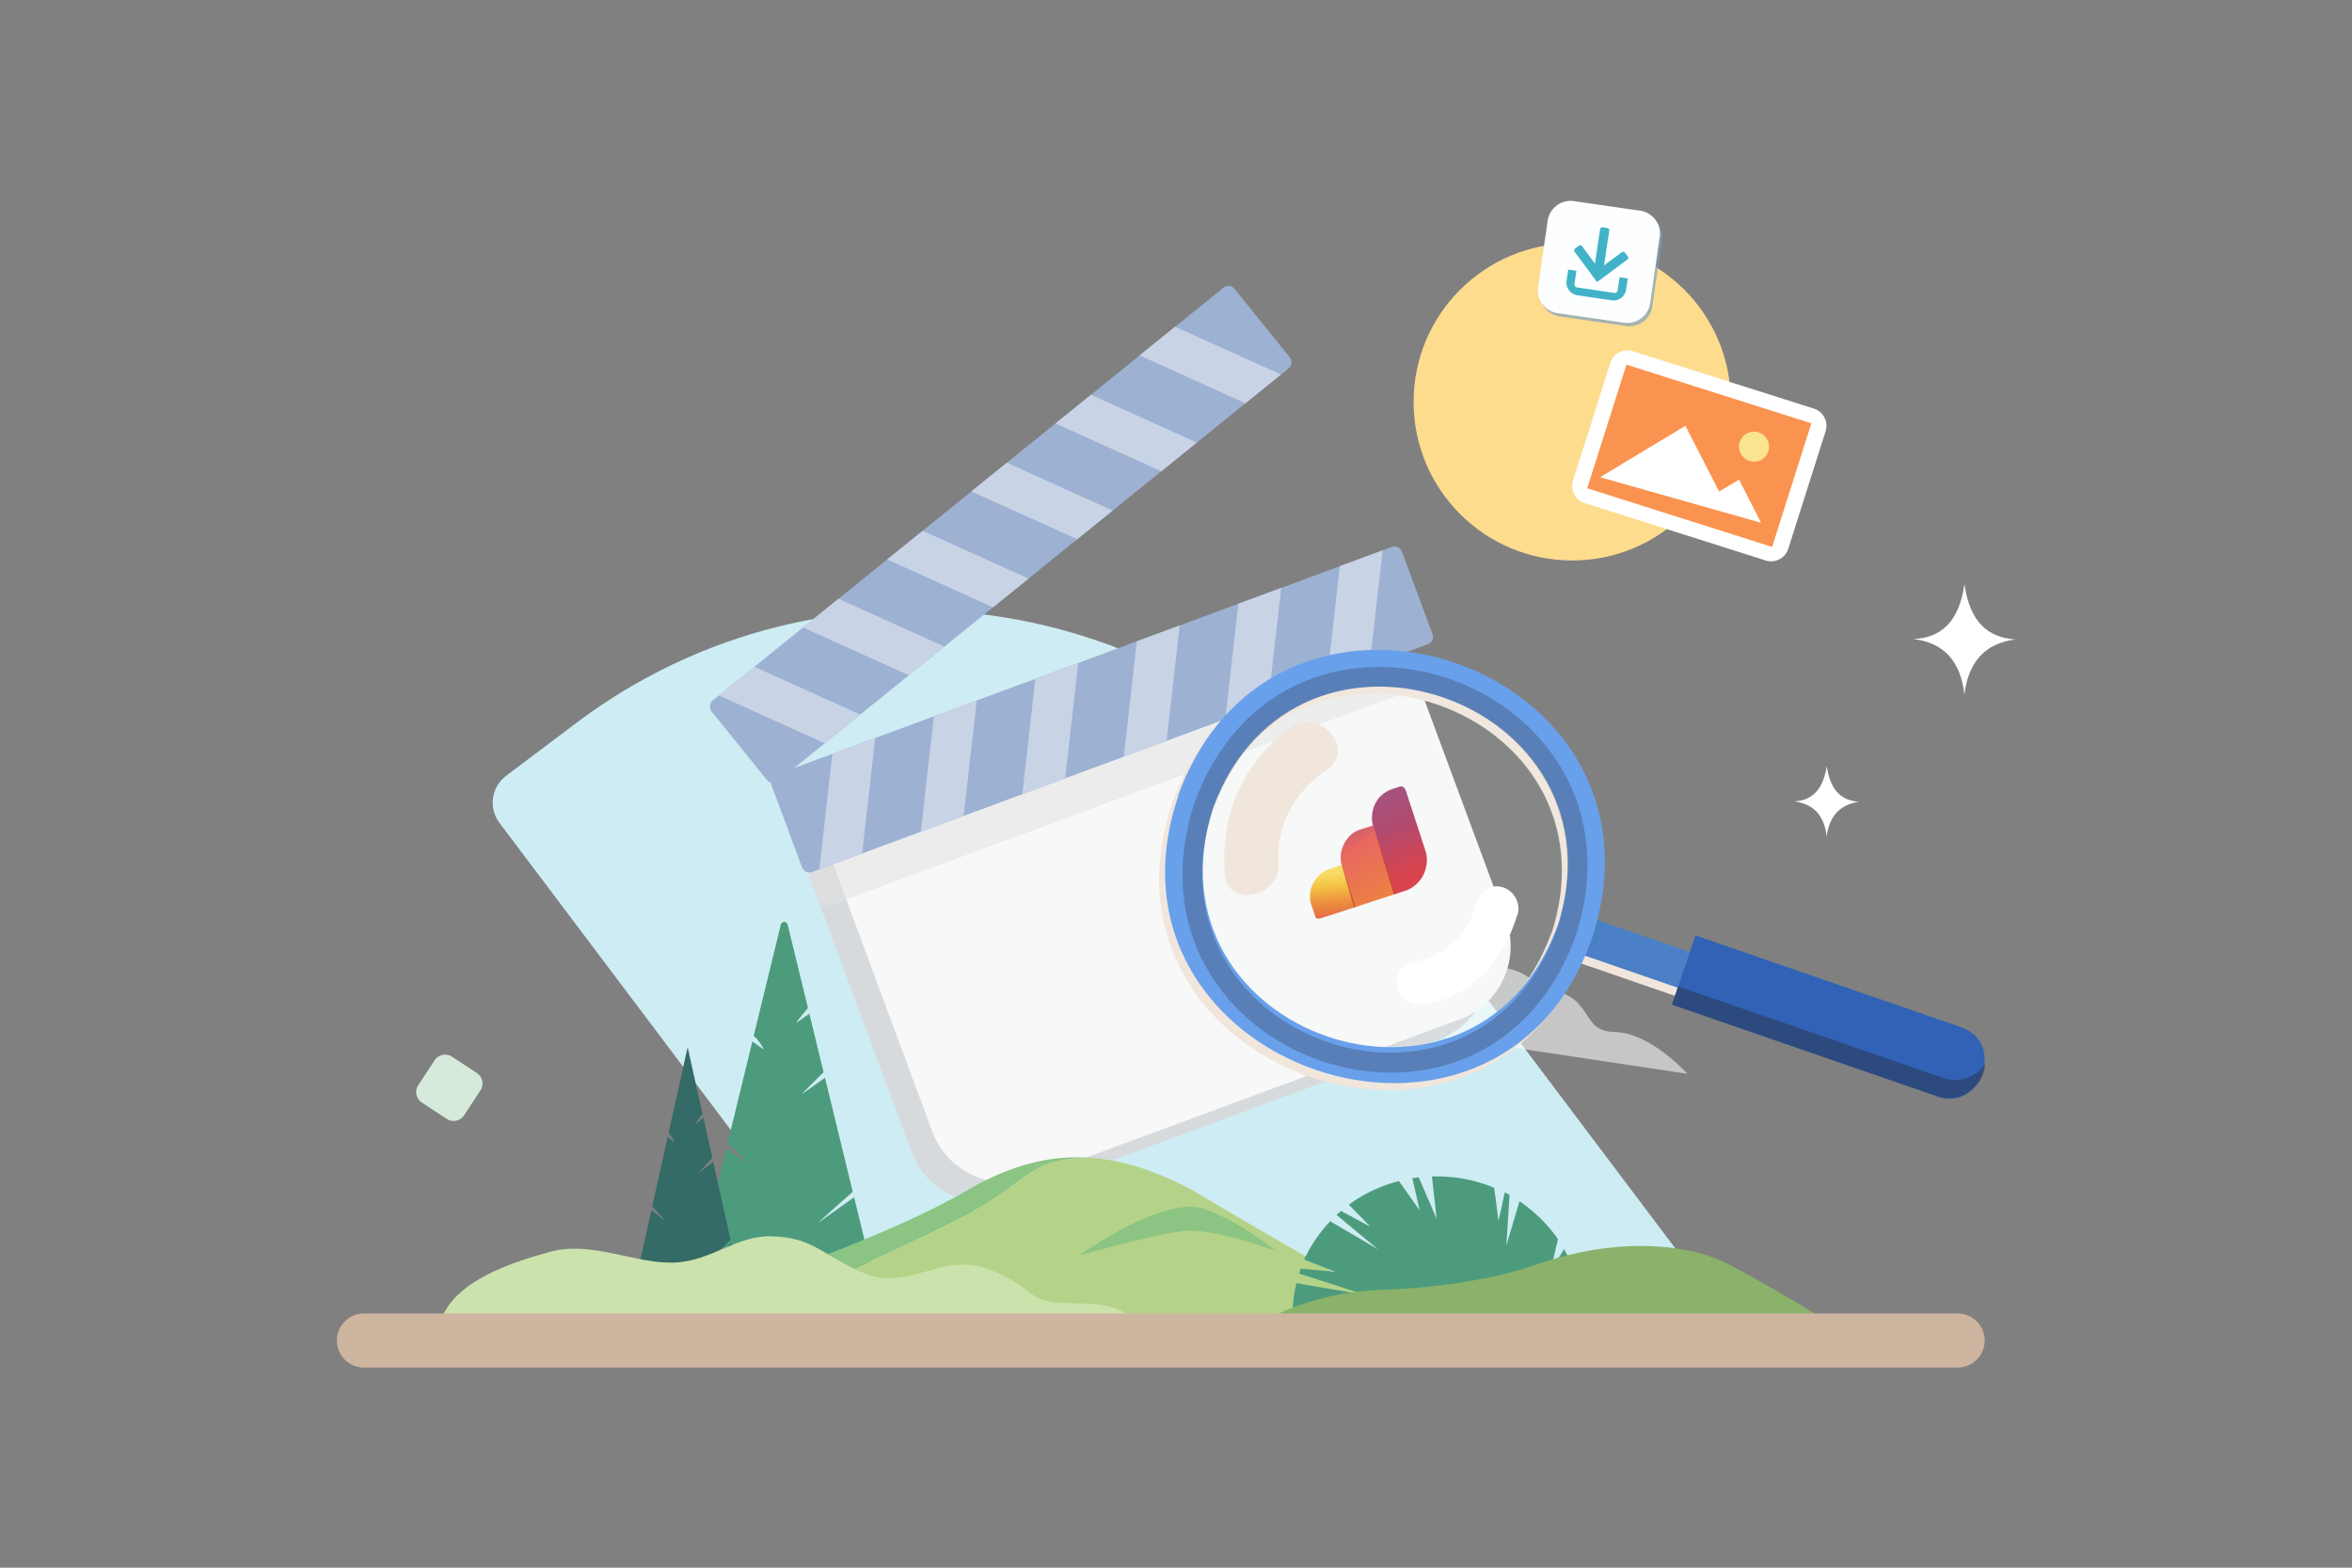 <svg xmlns="http://www.w3.org/2000/svg" width="576" height="384" fill="none" viewBox="0 0 576 384"><rect x="0" y="0" width="576" height="384" fill="#808080" stroke="none"/><g clip-path="url(#a)"><path fill="#CEECF3" d="M333.779 204.219c-45.683-60.654-132.038-72.804-192.693-27.102l-17.124 12.901c-3.639 2.738-4.381 7.917-1.634 11.565l98.022 130.136h209.464z"/><path fill="#FDDC8E" d="M385.031 137.288c21.45 0 38.843-17.385 38.843-38.843 0-21.46-17.393-38.843-38.843-38.843-21.449 0-38.843 17.393-38.843 38.843 0 21.449 17.385 38.843 38.843 38.843"/><path fill="#B0D6B4" d="M186.278 266.674a4.75 4.75 0 0 1 4.808-4.677 4.75 4.75 0 0 1 4.678 4.807 4.75 4.75 0 0 1-4.808 4.678 4.754 4.754 0 0 1-4.678-4.817z"/><path fill="#fff" d="M377.486 242.196s-4.01-5.067-10.052-5.114c-6.043-.046-8.641 4.539-11.964 3.351s-10.247-1.708-14.071.455c-3.833 2.172-10.005-.139-13.709.167s-12.595 6.525-15.657 6.747l101.214 15.222s-9.059-10.117-17.941-10.256c-8.892-.139-4.446-9.597-17.83-10.581h.01z" opacity=".55"/><path fill="#fff" d="M447.374 187.707c.863 5.987 3.722 8.493 7.955 8.669q-7.046.989-7.992 8.576c-.51-5.188-3.211-8.019-7.954-8.669 4.223-.148 7.063-2.692 7.991-8.576M481.094 143.074c1.309 9.393 5.839 13.134 12.521 13.551-7.453.919-11.518 5.448-12.539 13.458-.938-8.102-5.003-12.678-12.521-13.551 6.664-.232 11.24-4.139 12.539-13.458"/><path fill="#D7DADD" d="m196.246 199.262 133.895-49.526c1.8-.668 3.805.26 4.473 2.061l29.033 78.336c3.657 9.866-1.383 20.827-11.259 24.484l-104.704 38.732c-9.866 3.647-20.818-1.383-24.475-11.24l-29.042-78.345a3.5 3.5 0 0 1 2.07-4.492z"/><path fill="#F8F8F8" d="m201.36 194.333 133.894-49.526a3.487 3.487 0 0 1 4.474 2.06l29.033 78.336c3.656 9.866-1.383 20.828-11.259 24.485l-104.704 38.731c-9.866 3.648-20.819-1.383-24.475-11.24l-29.042-78.345a3.5 3.5 0 0 1 2.07-4.492z"/><path fill="#DFDFDF" d="m195.818 198.306 133.913-49.526c1.801-.668 9.662-2.719 9.811-2.292l8.038 21.56c.157.418-7.5 3.119-9.3 3.787l-133.914 49.526c-1.8.669-3.397.873-3.554.446l-7.982-21.524c-.149-.418 1.188-1.299 2.988-1.968z" opacity=".51" style="mix-blend-mode:multiply"/><path fill="#9DB1D3" d="m190.055 189.76 150.787-55.773a1.937 1.937 0 0 1 2.488 1.151l7.481 20.178a1.93 1.93 0 0 1-1.142 2.487l-150.787 55.773a1.937 1.937 0 0 1-2.487-1.151l-7.472-20.178a1.93 1.93 0 0 1 1.142-2.487z"/><path fill="#C9D3E6" d="m203.856 184.654-3.202 28.271 10.488-3.879 3.202-28.262zm24.856-9.198-3.202 28.272 10.488-3.871 3.202-28.271zm24.856-9.189-3.202 28.263 10.488-3.871 3.202-28.262zm24.846-9.198-3.202 28.272 10.488-3.871 3.203-28.271zm24.856-9.188-3.202 28.271 10.488-3.87 3.202-28.272zm24.847-9.198-3.202 28.262 10.488-3.87 3.202-28.263z"/><path fill="#9DB1D3" d="M190.519 191.318 315.568 90.243a1.95 1.95 0 0 0 .288-2.729l-13.505-16.743a1.944 1.944 0 0 0-2.728-.297l-125.05 101.075a1.95 1.95 0 0 0-.288 2.729l13.505 16.743a1.944 1.944 0 0 0 2.729.297"/><path fill="#C9D3E6" d="M201.963 182.053 176.04 170.34l8.688-7.026 25.923 11.713zm20.615-16.651-25.924-11.713 8.688-7.026 25.923 11.713zm20.614-16.651-25.923-11.713 8.687-7.026 25.923 11.713zm20.614-16.669-25.923-11.713 8.687-7.027 25.923 11.714zm20.605-16.651-25.923-11.713 8.687-7.026 25.923 11.713zm20.605-16.66-25.924-11.714 8.688-7.026 25.923 11.713z"/><path fill="#7EA2C0" fill-opacity=".7" d="m402.183 52.289-16.178-2.33c-3.109-.455-6.005 1.708-6.441 4.817l-2.348 16.307c-.455 3.11 1.708 6.006 4.817 6.442l16.178 2.33c3.118.445 6.005-1.708 6.441-4.818L407 58.73c.455-3.11-1.708-6.005-4.817-6.441"/><path fill="#FDFEFF" d="m401.654 51.603-16.205-2.34a5.67 5.67 0 0 0-6.432 4.808l-2.339 16.206a5.67 5.67 0 0 0 4.807 6.432l16.206 2.339a5.67 5.67 0 0 0 6.432-4.808l2.339-16.205a5.67 5.67 0 0 0-4.808-6.432"/><path fill="#42B2C9" d="m398.536 63.583-5.95 4.409s-.055.055-.092.083l-.919.678s-.065.046-.102.065l-.316.232s-.074.019-.093-.01l-1.281-1.726s-.009-.027 0-.037l-4.158-5.615a.563.563 0 0 1 .121-.789l.919-.678a.546.546 0 0 1 .789.121l3.146 4.26 1.253-8.418a.556.556 0 0 1 .65-.473l1.123.176a.556.556 0 0 1 .473.65l-1.271 8.492 4.334-3.211a.573.573 0 0 1 .798.111l.678.91a.546.546 0 0 1-.121.789z"/><path fill="#42B2C9" d="m398.638 68.2-.409 2.737a3.13 3.13 0 0 1-3.545 2.627l-8.409-1.253a3.13 3.13 0 0 1-2.627-3.546l.409-2.738 2.004.297-.482 3.249a.72.72 0 0 0 .603.817l9.152 1.373a.72.72 0 0 0 .816-.603l.483-3.248 2.005.296z"/><path fill="#fff" d="M444.21 100.079 399.9 86.027a4.41 4.41 0 0 0-5.532 2.868l-9.133 28.8a4.41 4.41 0 0 0 2.868 5.532l44.31 14.061a4.41 4.41 0 0 0 5.532-2.868l9.142-28.8a4.41 4.41 0 0 0-2.868-5.532z"/><path fill="#FA934F" d="m443.597 103.692-45.284-14.368-9.606 30.276 45.284 14.368z"/><path fill="#F9E490" d="M433.063 110.529a3.68 3.68 0 0 1-4.623 2.395 3.68 3.68 0 0 1-2.394-4.622 3.68 3.68 0 0 1 4.622-2.395 3.68 3.68 0 0 1 2.395 4.622"/><path fill="#fff" d="m391.843 116.896 20.911-12.595 8.27 16.103 4.864-2.933 5.392 10.581-39.446-11.166z"/><path fill="#4C9B7D" d="M209.166 293.276c-2.905 2.06-5.792 4.121-8.697 6.181-.733.52 8.363-7.545 8.363-7.545l-6.795-27.91-5.596 3.982c-.733.52 5.253-5.346 5.253-5.346l-3.49-14.349-3.109 2.209c-.733.519 2.775-3.583 2.775-3.583l-4.993-20.484c-.195-.799-1.458-.799-1.643 0l-6.655 27.297c1.095.788 2.905 3.666 2.172 3.146l-2.497-1.773-6.042 24.81s5.717 5.68 4.993 5.16c-1.772-1.262-3.554-2.524-5.318-3.787l-5.142 21.116c2.952 2.125 8.465 7.694 7.732 7.165-2.701-1.921-5.384-3.861-8.066-5.792l-3.286 13.477h45.888l-5.838-23.965v-.018z"/><path fill="#346B66" d="M179.112 304.627c-1.81 1.411-3.629 2.821-5.448 4.232-.455.353 5.244-5.179 5.244-5.179l-4.26-19.12-3.499 2.729c-.455.353 3.295-3.666 3.295-3.666l-2.191-9.829-1.949 1.513c-.455.352 1.736-2.451 1.736-2.451l-3.638-16.344-4.678 21.013c.686.538 1.81 2.506 1.355 2.163l-1.569-1.216-3.787 17.003s3.583 3.889 3.128 3.527c-1.104-.863-2.227-1.726-3.332-2.589l-3.221 14.46c1.847 1.458 5.3 5.272 4.836 4.92-1.689-1.318-3.369-2.646-5.049-3.964l-2.051 9.235h28.735l-3.657-16.419z"/><path fill="#B4D388" d="M234.402 298.808c-12.939 6.534-48.013 22.832-58.501 24.977l170.046-1.161s-28.411-15.871-53.982-31.139c-8.641-4.576-16.641-7.212-24.438-7.852a17 17 0 0 1-1.262.037c-14.628 0-15.147 6.692-31.863 15.138"/><path fill="#8BC483" d="M236.834 291.583c-18.545 10.878-50.519 21.644-50.519 21.644l-31.548 10.544h21.134c10.488-2.153 45.572-18.433 58.501-24.967 16.716-8.446 17.236-15.138 31.863-15.138.474 0 .891 0 1.262-.037-10.256-.836-20.15 1.763-30.684 7.954zM268.14 304.948s17.941-11.946 26.787-8.827 17.699 10.377 17.699 10.377-15.611-5.968-23.296-4.938-25.153 5.968-25.153 5.968l3.954-2.599z"/><path fill="#F0E6DC" d="m421.434 247.812 2.979-8.734-40.671-14.043-2.979 8.734z"/><path fill="#F0E6DC" d="M287.158 196.562c-22.609 66.316 78.113 101.141 101.28 34.973 21.904-66.966-77.241-101.159-101.382-34.926l.102-.037zm92.787 32.021c-20.224 54.965-102.254 26.666-84.294-29.069 20.196-54.965 102.31-26.517 84.331 29.171z"/><path fill="#F0E6DC" d="M291.056 197.879c-20.048 61.749 71.004 93.381 93.493 32.336 20.048-61.74-71.004-93.371-93.493-32.336m88.787 30.74c-20.224 54.965-102.254 26.666-84.294-29.07 20.196-54.965 102.309-26.517 84.331 29.172z" opacity=".3" style="mix-blend-mode:overlay"/><path fill="#DFF6FD" d="M367.406 248.251c48.737-37.618-8.075-109.113-56.923-71.95-48.737 37.608 8.075 109.113 56.923 71.95" opacity=".05" style="mix-blend-mode:multiply"/><path fill="#F0E6DC" d="M299.819 213.859c.631 8.734 13.941 6.042 13.319-2.58-.641-9.616 4.232-17.551 11.899-22.777 7.156-4.938-1.727-15.194-8.781-10.274-11.889 8.223-17.356 21.533-16.317 35.724z" style="mix-blend-mode:overlay"/><path fill="#4B80C7" d="m422.882 246.085 2.979-8.734-40.671-14.042-2.98 8.733z"/><path fill="#69A0EB" d="M288.607 194.843c-22.61 66.317 78.112 101.141 101.279 34.973 21.904-66.966-77.24-101.159-101.382-34.926l.103-.037zm92.787 32.012c-20.225 54.965-102.255 26.666-84.295-29.069 20.197-54.965 102.31-26.517 84.332 29.171z"/><path fill="#2F3441" d="M292.496 196.745c-20.243 62.418 70.725 94.625 93.362 32.615 20.243-62.418-70.725-94.624-93.362-32.615m88.758 30.982c-20.41 55.995-102.486 26.833-84.201-29.45 20.447-55.921 102.495-26.833 84.201 29.45" opacity=".3" style="mix-blend-mode:overlay"/><path fill="#3162B6" d="m474.357 268.522-64.924-22.433 5.801-16.948 64.924 22.433c11.045 3.638 5.104 20.976-5.903 16.985z"/><path fill="#2A3247" d="m409.433 246.076 64.924 22.434c5.513 1.958 11.546-2.144 11.824-7.908-2.283 3.211-6.367 4.77-10.256 3.452l-64.924-22.433z" opacity=".5" style="mix-blend-mode:overlay"/><path fill="#fff" d="M371.602 224.294c1.986-6.581-7.917-11.342-10.488-1.838-1.977 7.305-8.019 11.686-15.11 13.375-6.637 1.615-4.483 11.36 3.564 9.996 11.193-1.903 18.767-10.934 21.978-21.626l.065.102z" style="mix-blend-mode:overlay"/><path fill="url(#b)" d="m344.23 193.496 4.956 15.204s.826 2.329-.436 5.225c-1.235 2.887-3.759 3.991-4.446 4.214l-2.97.956-5.142-17.041s-.78-2.552.678-5.374c1.392-2.682 4.056-3.397 4.056-3.397l1.754-.566s1.095-.464 1.513.789h.018z"/><path fill="url(#c)" d="m328.591 211.874 3.434 10.265-8.641 2.822s-1.03.306-1.29-.483l-1.021-3.09s-.77-2.274.381-4.762c1.178-2.487 3.211-3.434 3.879-3.657a636 636 0 0 0 3.249-1.114v.019-.009z"/><path fill="url(#d)" d="m341.78 218.957-10.229 3.35-2.96-10.423s-.919-2.413.659-5.337c1.095-2.004 2.431-2.868 3.703-3.285l3.304-1.086z"/><path fill="#AF2432" d="m341.381 219.087.417-.13-5.615-17.078 5.179 17.217h.019z" opacity=".61"/><path fill="#C24E28" d="m328.507 211.543 3.054 10.748.482-.158-3.536-10.581z" opacity=".59"/><path fill="#D5EADA" d="m116.776 262.834-6.081-3.997a3.08 3.08 0 0 0-4.267.882l-3.998 6.081a3.083 3.083 0 0 0 .883 4.268l6.08 3.997a3.08 3.08 0 0 0 4.268-.882l3.997-6.081a3.08 3.08 0 0 0-.882-4.268"/><path fill="#CCE2AC" d="M258.664 319.059c-7.471-.817-5.253-3.5-15.639-7.825s-17.514 2.339-25.329 1.755c0 0-2.218 1.048-9.69-2.804s-9.922-7.007-18.795-7.35c-8.873-.353-14.591 5.949-23.928 6.422-9.225.464-20.428-5.374-30.35-2.682-9.922 2.682-23.464 7.24-26.851 16.577h169.507c-5.253-4.79-11.555-3.388-19.027-4.205l.121.121z"/><path fill="#4C9B7D" d="m334.631 317.258-16.502-5.319c.158-.417.316-.835.39-1.188l8.492.771-7.62-3.008c1.569-3.424 3.769-6.571 6.367-9.374l11.788 6.924-10.219-8.465c.39-.352.705-.631 1.104-.974l7.156 3.842-5.262-5.383c3.62-2.654 7.778-4.613 12.261-5.801l5.105 7.203-1.81-7.899 1.568-.213 4.4 10.209-1.179-10.423h1.179c5.03 0 9.745.975 14.07 2.794.548 3.982 1.021 7.694 1.021 8.038 0 .343.789-3.147 1.569-6.924.39.213.789.417 1.179.631l-.789 12.446 3.22-10.905c3.694 2.515 6.915 5.661 9.43 9.3l-1.884 7.898 3.379-5.457a37 37 0 0 1 1.884 3.916l-6.841 7.342 7.862-4.334a33 33 0 0 1 1.336 9.3h-70.734c0-2.729.316-5.319.947-7.899l17.208 2.933h-.075z"/><path fill="#8AB26B" d="M318.494 319.588a68.6 68.6 0 0 1 19.955-3.657c8.826-.306 24.438-1.55 37.896-6.209 20.057-6.961 37.488-5.022 47.066 0 9.579 5.021 21.84 12.511 21.84 12.511H312.479s1.235-.993 6.005-2.636z"/><path fill="#CDB5A0" d="M479.424 321.73H89.119a6.62 6.62 0 0 0-6.618 6.618v.009a6.62 6.62 0 0 0 6.618 6.618h390.305a6.617 6.617 0 0 0 6.617-6.618v-.009a6.617 6.617 0 0 0-6.617-6.618"/></g><defs><linearGradient id="b" x1="337.07" x2="348.292" y1="192.574" y2="218.809" gradientUnits="userSpaceOnUse"><stop offset=".04" stop-color="#A25581"/><stop offset=".38" stop-color="#B14A6F"/><stop offset=".8" stop-color="#D9444D"/></linearGradient><linearGradient id="c" x1="325.871" x2="326.913" y1="211.181" y2="225.914" gradientUnits="userSpaceOnUse"><stop offset=".19" stop-color="#F8DC65"/><stop offset=".4" stop-color="#F3C343"/><stop offset=".68" stop-color="#EC8C3F"/><stop offset=".94" stop-color="#E66949"/></linearGradient><linearGradient id="d" x1="327.653" x2="340.239" y1="201.776" y2="222.312" gradientUnits="userSpaceOnUse"><stop offset=".11" stop-color="#C85C6C"/><stop offset=".3" stop-color="#E9685F"/><stop offset=".91" stop-color="#EB8242"/></linearGradient><clipPath id="a"><path fill="#fff" d="M0 0h576v384H0z"/></clipPath></defs></svg>